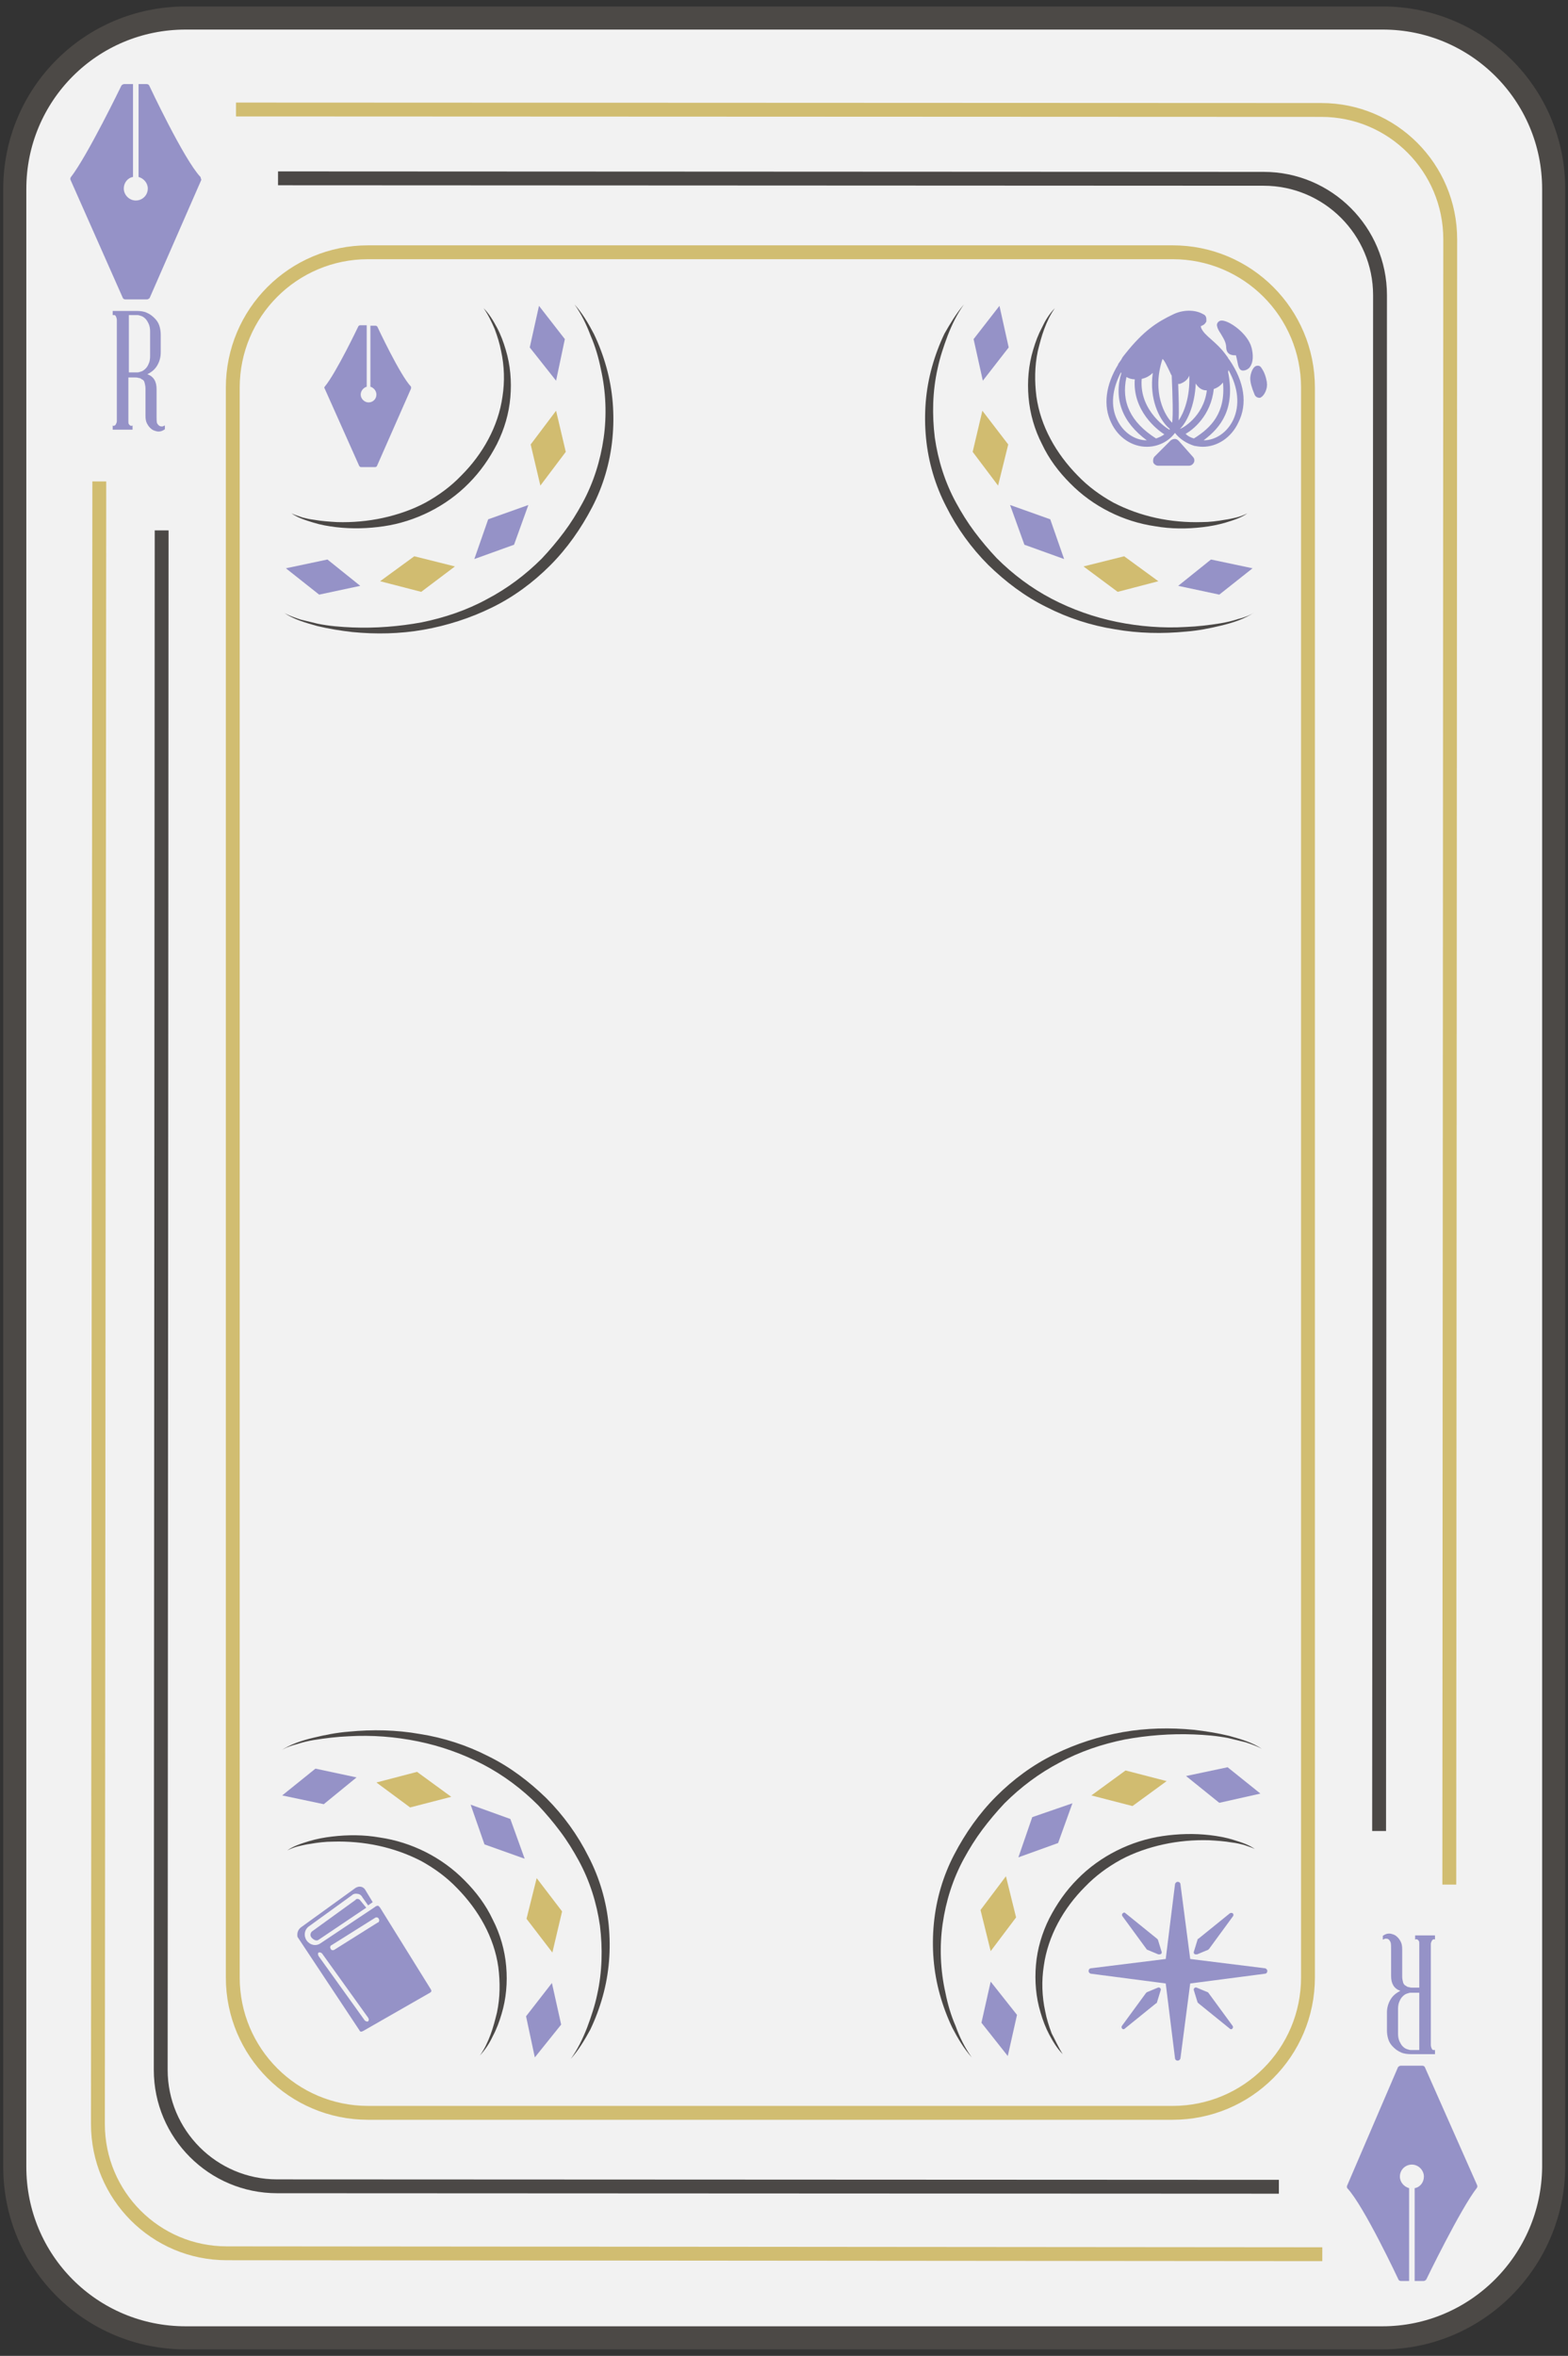 <?xml version="1.0" encoding="utf-8"?>
<!-- Generator: Adobe Illustrator 25.2.1, SVG Export Plug-In . SVG Version: 6.00 Build 0)  -->
<!DOCTYPE svg PUBLIC "-//W3C//DTD SVG 1.1//EN" "http://www.w3.org/Graphics/SVG/1.1/DTD/svg11.dtd">
<svg version="1.1" id="Layer_1" xmlns:x="http://ns.adobe.com/Extensibility/1.0/" xmlns:i="http://ns.adobe.com/AdobeIllustrator/10.0/" xmlns:graph="http://ns.adobe.com/Graphs/1.0/"
	 xmlns="http://www.w3.org/2000/svg" xmlns:xlink="http://www.w3.org/1999/xlink" x="0px" y="0px" viewBox="0 0 339.5 509.9"
	 style="enable-background:new 0 0 339.5 509.9;" xml:space="preserve">
<rect x="0" y="0" width="339.5" height="509.9" fill="#333333" stroke="none"/>
<style type="text/css">
	.st0{fill:#F2F2F2;stroke:#4C4946;stroke-width:5;stroke-miterlimit:10;}
	.st1{fill:#9592C7;}
	.st2{fill:none;stroke:#D1BD71;stroke-width:3;stroke-miterlimit:10;}
	.st3{fill:none;stroke:#4B4846;stroke-width:3;stroke-miterlimit:10;}
	.st4{fill:#4B4846;}
	.st5{fill:#D1BC70;}
	.st6{fill:none;}
	.st7{fill:#4C4946;}
</style>
<path class="st0" d="M299.3,506H40.2c-20.5,0-37-16.5-37-37V40.9c0-20.5,16.5-37,37-37h259.2c20.4,0,37,16.5,37,37v428.2
	C336.2,489.4,319.7,506,299.3,506z"/>
<g>
	<g>
		<g>
			<g>
				<path class="st1" d="M35,92.3c0.2,0,0.3,0,0.4-0.1c0.1,0,0.2-0.1,0.3-0.1v0.8c-0.1,0.1-0.3,0.2-0.5,0.3
					c-0.2,0.1-0.5,0.2-0.9,0.2c-0.3,0-0.6-0.1-0.9-0.2c-0.3-0.1-0.6-0.3-0.9-0.6c-0.3-0.3-0.5-0.6-0.7-1s-0.3-0.9-0.3-1.6v-5.9
					c0-0.5-0.1-0.9-0.2-1.3s-0.3-0.6-0.6-0.7c-0.2-0.2-0.5-0.3-0.7-0.3c-0.3-0.1-0.5-0.1-0.7-0.1h-1.5v9.4c0,0.3,0,0.6,0.1,0.7
					c0.1,0.2,0.2,0.2,0.3,0.3c0.1,0.1,0.3,0.1,0.5,0V93h-4.3v-0.9c0.2,0.1,0.3,0.1,0.4,0c0.1,0,0.2-0.1,0.3-0.3
					c0.1-0.2,0.2-0.4,0.2-0.7V69.3c0-0.3-0.1-0.6-0.2-0.8c-0.1-0.2-0.2-0.3-0.3-0.3c-0.1,0-0.3,0-0.4,0v-0.9h5.1
					c0.9,0,1.7,0.1,2.3,0.4c0.7,0.3,1.2,0.7,1.7,1.2s0.8,1,1,1.6s0.3,1.3,0.3,1.9v3.9c0,0.9-0.2,1.8-0.7,2.7c-0.5,0.9-1.2,1.5-2.2,2
					c1.4,0.5,2,1.6,2,3.2V90c0,0.6,0,1.2,0.1,1.6C34.3,92.1,34.6,92.3,35,92.3z M27.9,68.2v12.4h1.9c0.2,0,0.5-0.1,0.8-0.2
					s0.6-0.3,0.9-0.6c0.3-0.3,0.5-0.6,0.7-1.1c0.2-0.4,0.3-1,0.3-1.6v-5.4c0-0.6-0.1-1.1-0.3-1.6c-0.2-0.4-0.4-0.8-0.7-1.1
					c-0.3-0.3-0.6-0.5-0.9-0.6s-0.6-0.2-0.8-0.2L27.9,68.2L27.9,68.2z"/>
			</g>
			<g>
				<g>
					<path class="st1" d="M43.4,38.3c-3.6-3.8-11.1-19.8-11.1-19.8c-0.1-0.2-0.3-0.3-0.6-0.3H30v20.1c1.1,0.3,2,1.3,2,2.5
						c0,1.5-1.2,2.6-2.6,2.6s-2.6-1.2-2.6-2.6c0-1.2,0.8-2.3,2-2.5V18.2h-1.9c-0.2,0-0.4,0.1-0.6,0.3c0,0-7.4,15.3-11,19.9
						c-0.1,0.2-0.1,0.4,0,0.6l11.3,25.5c0.1,0.2,0.3,0.3,0.6,0.3h4.6c0.2,0,0.4-0.1,0.6-0.3l11.2-25.6
						C43.5,38.8,43.5,38.5,43.4,38.3z"/>
				</g>
			</g>
		</g>
		<g>
			<g>
				<path class="st1" d="M300.1,419.6c-0.2,0-0.3,0-0.4,0.1c-0.1,0-0.2,0.1-0.3,0.1V419c0.1-0.1,0.3-0.2,0.5-0.3
					c0.2-0.1,0.5-0.2,0.9-0.2c0.3,0,0.6,0.1,0.9,0.2s0.6,0.3,0.9,0.6c0.3,0.3,0.5,0.6,0.7,1s0.3,0.9,0.3,1.6v5.9
					c0,0.5,0.1,0.9,0.2,1.3c0.1,0.3,0.3,0.6,0.6,0.7c0.2,0.2,0.5,0.3,0.7,0.3c0.3,0.1,0.5,0.1,0.7,0.1h1.5v-9.4c0-0.3,0-0.6-0.1-0.7
					c-0.1-0.2-0.2-0.2-0.3-0.3c-0.1-0.1-0.3-0.1-0.5,0v-0.9h4.3v0.9c-0.2-0.1-0.3-0.1-0.4,0c-0.1,0-0.2,0.1-0.3,0.3
					c-0.1,0.2-0.2,0.4-0.2,0.7v21.8c0,0.3,0.1,0.6,0.2,0.8c0.1,0.2,0.2,0.3,0.3,0.3c0.1,0,0.3,0,0.4,0v0.9h-5.1
					c-0.9,0-1.7-0.1-2.3-0.4c-0.7-0.3-1.2-0.7-1.7-1.2s-0.8-1-1-1.6s-0.3-1.3-0.3-1.9v-3.9c0-0.9,0.2-1.8,0.7-2.7
					c0.5-0.9,1.2-1.5,2.2-2c-1.4-0.5-2-1.6-2-3.2V422c0-0.6,0-1.2-0.1-1.6C300.8,419.8,300.6,419.6,300.1,419.6z M307.3,443.7v-12.4
					h-1.9c-0.2,0-0.5,0.1-0.8,0.2s-0.6,0.3-0.9,0.6c-0.3,0.3-0.5,0.6-0.7,1.1c-0.2,0.4-0.3,1-0.3,1.6v5.4c0,0.6,0.1,1.1,0.3,1.6
					c0.2,0.4,0.4,0.8,0.7,1.1c0.3,0.3,0.6,0.5,0.9,0.6s0.6,0.2,0.8,0.2L307.3,443.7L307.3,443.7z"/>
			</g>
			<g>
				<g>
					<path class="st1" d="M291.7,473.6c3.6,3.8,11.1,19.8,11.1,19.8c0.1,0.2,0.3,0.3,0.6,0.3h1.7v-20.1c-1.1-0.3-2-1.3-2-2.5
						c0-1.5,1.2-2.6,2.6-2.6s2.6,1.2,2.6,2.6c0,1.2-0.8,2.3-2,2.5v20.1h1.9c0.2,0,0.4-0.1,0.6-0.3c0,0,7.4-15.3,11-19.9
						c0.1-0.2,0.1-0.4,0-0.6l-11.3-25.5c-0.1-0.2-0.3-0.3-0.6-0.3h-4.6c-0.2,0-0.4,0.1-0.6,0.3l-11,25.6
						C291.6,473.2,291.6,473.4,291.7,473.6z"/>
				</g>
			</g>
		</g>
	</g>
	<g>
		<path class="st2" d="M51.1,23.7l235,0.1c15.4,0,27.9,12.5,27.9,28l-0.2,356.1"/>
		<path class="st2" d="M286.3,487.9l-237.2-0.2c-15.4,0-27.9-12.5-27.9-28l0.3-355.5"/>
	</g>
	<g>
		<path class="st3" d="M60.2,38.6l213.4,0.1c13.9,0,25.2,11.3,25.2,25.2l-0.2,332.4"/>
		<path class="st3" d="M276.9,473.3L60,473.2c-13.9,0-25.2-11.3-25.2-25.2L35,114.8"/>
	</g>
	<path class="st2" d="M253.9,457.3H79.7c-16.2,0-29.3-13.1-29.3-29.3V83.9c0-16.2,13.1-29.3,29.3-29.3h174.2
		c16.2,0,29.3,13.1,29.3,29.3V428C283.2,444.2,270.1,457.3,253.9,457.3z"/>
</g>
<g>
	<g>
		<g>
			<path class="st1" d="M255,446L255,446c-0.3,0-0.6-0.2-0.6-0.6l-2-16.1l-16.1-2.1c-0.3,0-0.6-0.3-0.6-0.6c0-0.3,0.2-0.6,0.6-0.6
				l16.1-2l2-16.1c0-0.3,0.3-0.6,0.6-0.6l0,0c0.3,0,0.6,0.2,0.6,0.6l2.1,16.1l16.1,2c0.3,0,0.6,0.3,0.6,0.6c0,0.3-0.2,0.6-0.6,0.6
				l-16.1,2.1l-2.1,16.1C255.6,445.7,255.3,446,255,446z"/>
			<path class="st1" d="M258.9,423c-0.1,0-0.2,0-0.3-0.1c-0.1-0.1-0.2-0.3-0.1-0.5l0.8-2.6c0-0.1,0.1-0.2,0.2-0.2l6.8-5.5
				c0.2-0.1,0.4-0.1,0.6,0c0.2,0.2,0.2,0.4,0.1,0.6l-5.2,7.1c-0.1,0.1-0.1,0.1-0.2,0.2l-2.4,1C259,423,259,423,258.9,423z"/>
			<path class="st1" d="M266.6,439.2c-0.1,0-0.2,0-0.3-0.1l-6.8-5.5c-0.1-0.1-0.1-0.1-0.2-0.2l-0.8-2.6c-0.1-0.2,0-0.4,0.1-0.5
				s0.3-0.2,0.5-0.1l2.4,1c0.1,0,0.1,0.1,0.2,0.2l5.2,7.1c0.1,0.2,0.1,0.4-0.1,0.6C266.8,439.1,266.7,439.2,266.6,439.2z"/>
			<path class="st1" d="M243.3,439.2c-0.1,0-0.2,0-0.3-0.1c-0.2-0.2-0.2-0.4-0.1-0.6l5.2-7.1c0.1-0.1,0.1-0.1,0.2-0.2l2.4-1
				c0.2-0.1,0.4,0,0.5,0.1s0.2,0.3,0.1,0.5l-0.8,2.6c0,0.1-0.1,0.2-0.2,0.2l-6.8,5.5C243.5,439.1,243.4,439.2,243.3,439.2z"/>
			<path class="st1" d="M251,423c-0.1,0-0.1,0-0.2,0l-2.4-1c-0.1,0-0.1-0.1-0.2-0.2l-5.2-7.1c-0.1-0.2-0.1-0.4,0.1-0.6
				c0.2-0.2,0.4-0.2,0.6,0l6.8,5.5c0.1,0.1,0.1,0.1,0.2,0.2l0.8,2.6c0.1,0.2,0,0.4-0.1,0.5C251.2,423,251.1,423,251,423z"/>
		</g>
		<path class="st4" d="M230.1,444.6c-1.2-1.2-2.1-2.7-2.9-4.2c-0.8-1.5-1.4-3.1-1.9-4.8c-1-3.3-1.3-6.8-1-10.3s1.3-6.9,2.9-10.1
			c1.6-3.1,3.6-6,6.1-8.5c4.9-5,11.6-8.3,18.4-9.3c3.4-0.5,6.9-0.6,10.3-0.2c1.7,0.2,3.4,0.5,5,1s3.3,1,4.7,2
			c-0.8-0.4-1.6-0.6-2.4-0.9c-0.8-0.2-1.6-0.4-2.5-0.5c-1.7-0.3-3.3-0.4-5-0.5c-3.3-0.1-6.7,0.2-9.9,0.9c-3.2,0.7-6.4,1.8-9.2,3.3
			c-2.9,1.6-5.5,3.5-7.8,5.9c-4.6,4.6-8,10.6-8.9,17.1c-0.5,3.2-0.4,6.6,0.3,9.8c0.3,1.6,0.8,3.2,1.4,4.8
			C228.5,441.6,229.2,443.2,230.1,444.6z"/>
		<path class="st4" d="M210.4,445.3c-1.7-1.9-3-4.1-4.2-6.4c-1.1-2.3-2-4.7-2.7-7.2c-1.4-5-1.8-10.2-1.3-15.4
			c0.5-5.2,2-10.3,4.4-14.9s5.4-8.9,9.1-12.6c3.7-3.7,7.9-6.8,12.6-9.1c4.7-2.3,9.7-3.9,14.8-4.8s10.3-1,15.4-0.5
			c2.6,0.3,5.1,0.7,7.6,1.3c2.5,0.7,5,1.4,7.1,2.8c-1.1-0.6-2.3-1-3.5-1.4c-1.2-0.3-2.5-0.6-3.7-0.9c-2.5-0.5-5-0.7-7.5-0.8
			c-5-0.2-10.1,0.2-15,1.1c-4.9,1-9.7,2.6-14.1,5c-4.4,2.3-8.4,5.3-11.9,8.8c-1.7,1.8-3.3,3.7-4.8,5.7s-2.8,4.1-4,6.3
			c-2.4,4.4-3.9,9.2-4.6,14.1c-0.7,4.9-0.5,10,0.6,14.9c0.5,2.5,1.2,4.9,2.2,7.2C207.8,441,208.9,443.2,210.4,445.3z"/>
		<g>
			<g>
				<polygon class="st5" points="252.6,385.5 243.7,383.2 236.3,388.6 245.2,390.9 				"/>
				<g>
					<polygon class="st1" points="232.2,390.3 223.5,393.3 220.5,402 229.1,398.9 					"/>
				</g>
				<polygon class="st5" points="217.8,406.1 212.3,413.4 214.5,422.3 220,415 				"/>
				<g>
					<polygon class="st1" points="214.5,428.9 212.5,437.8 218.2,445 220.2,436.1 					"/>
				</g>
				<g>
					<polygon class="st1" points="272.9,388.2 265.8,382.5 256.8,384.4 264,390.2 					"/>
				</g>
			</g>
		</g>
	</g>
	<g>
		<path class="st6" d="M64.5,419.2L64.5,419.2c0,0.2,0.1,0.4,0.2,0.6l13.2,19.7c0.1,0.1,0.2,0.2,0.3,0.2l0,0L64.5,419.2z"/>
		<path class="st1" d="M93.1,431.3c0.2-0.1,0.2-0.2,0.3-0.3c0-0.1,0-0.2-0.1-0.4l-11-17.7c-0.1-0.1-0.2-0.3-0.4-0.4
			c-0.3-0.1-0.7,0.2-0.8,0.3l-11.7,7.8c-1,0.7-2.3,0.4-3-0.6s-0.5-2.3,0.4-3l9.4-6.8c0.3-0.3,0.8-0.4,1.2-0.3c0.3,0,0.8,0.2,1.1,0.8
			l1.2,1.7l1-0.7l-1.7-2.8c-0.4-0.5-1.1-0.8-2-0.3l-11.9,8.6c-0.6,0.5-0.8,1.2-0.7,1.9v0.1l13.4,20.2c0,0,0.1,0.3,0.3,0.3
			c0.2,0.1,0.4-0.1,0.5-0.1L93.1,431.3z M71.8,421l9.4-5.9c0.3-0.2,0.7-0.1,0.8,0.2c0.2,0.3,0.1,0.6-0.1,0.8c0,0,0,0-0.1,0l-9.4,5.9
			c-0.3,0.2-0.7,0.1-0.8-0.2C71.4,421.5,71.5,421.1,71.8,421z M69,423.4c-0.2-0.3-0.2-0.7,0-0.8c0.2-0.1,0.6,0,0.8,0.3l9.9,13.8
			c0.2,0.3,0.2,0.6,0,0.8l0,0c-0.2,0.1-0.6,0-0.8-0.3L69,423.4z"/>
		<path class="st1" d="M77.4,411c-0.2,0-0.4,0.1-0.4,0.2l-9.4,6.8l0,0c-0.4,0.3-0.5,0.9-0.2,1.3s1,0.9,1.5,0.6l10.4-7l-1.4-1.7
			C77.8,411.1,77.6,411,77.4,411z"/>
		<path class="st4" d="M103.9,444.9c1-1.4,1.7-2.9,2.3-4.5c0.6-1.6,1-3.2,1.4-4.8c0.7-3.3,0.7-6.6,0.3-9.8
			c-0.9-6.5-4.3-12.4-8.9-17.1c-2.3-2.4-4.9-4.3-7.8-5.9c-2.9-1.5-6-2.6-9.2-3.3c-3.2-0.7-6.6-1-9.9-0.9c-1.7,0-3.3,0.2-5,0.5
			c-0.8,0.1-1.6,0.3-2.5,0.5c-0.8,0.2-1.6,0.5-2.4,0.9c1.4-1,3.1-1.5,4.7-2c1.7-0.5,3.3-0.8,5-1c3.4-0.4,6.9-0.4,10.3,0.2
			c6.9,1,13.5,4.3,18.4,9.3c2.5,2.5,4.6,5.3,6.1,8.5c1.6,3.1,2.6,6.6,2.9,10.1s0,7-1,10.3c-0.5,1.7-1.1,3.3-1.9,4.8
			C106,442.2,105.1,443.6,103.9,444.9z"/>
		<path class="st4" d="M123.6,445.6c1.5-2.1,2.6-4.4,3.5-6.7c0.9-2.4,1.7-4.8,2.2-7.2c1.1-4.9,1.2-10,0.6-14.9
			c-0.7-4.9-2.2-9.7-4.6-14.1c-1.2-2.2-2.5-4.3-4-6.3s-3.1-3.9-4.8-5.7c-3.5-3.5-7.5-6.5-11.9-8.8s-9.2-4-14.1-5s-10-1.4-15-1.1
			c-2.5,0.1-5,0.4-7.5,0.8c-1.2,0.2-2.5,0.5-3.7,0.9c-1.2,0.3-2.4,0.7-3.5,1.4c2.1-1.4,4.6-2.2,7.1-2.8c2.5-0.6,5-1.1,7.6-1.3
			c5.1-0.5,10.3-0.4,15.4,0.5c5.1,0.8,10.1,2.4,14.8,4.8c4.7,2.3,8.9,5.5,12.6,9.1c3.7,3.7,6.8,8,9.1,12.6c2.4,4.6,3.9,9.7,4.4,14.9
			c0.5,5.2,0.1,10.4-1.3,15.4c-0.7,2.5-1.6,4.9-2.7,7.2C126.6,441.5,125.3,443.7,123.6,445.6z"/>
		<g>
			<g>
				<polygon class="st5" points="81.5,385.8 90.3,383.5 97.7,388.9 88.8,391.2 				"/>
				<g>
					<polygon class="st1" points="101.9,390.6 110.5,393.7 113.6,402.3 104.9,399.2 					"/>
				</g>
				<polygon class="st5" points="116.2,406.5 121.7,413.7 119.6,422.6 114,415.3 				"/>
				<g>
					<polygon class="st1" points="119.5,429.2 121.5,438.2 115.8,445.3 113.9,436.4 					"/>
				</g>
				<g>
					<polygon class="st1" points="61.1,388.6 68.3,382.8 77.2,384.7 70.1,390.5 					"/>
				</g>
			</g>
		</g>
	</g>
	<g>
		<path class="st1" d="M266.2,77.9C266.1,77.9,266.1,77.9,266.2,77.9c-0.2-0.2-0.3-0.4-0.4-0.6c-0.2-0.3-0.4-0.5-0.6-0.8
			c-0.9-1.2-1.9-2.1-2.8-2.9c-0.6-0.5-1.1-1-1.5-1.4c-0.9-1-0.9-1.5-0.9-1.6l0,0c0,0,0,0,0.2-0.1c0.3-0.1,0.6-0.3,0.8-0.6
			c0.1-0.1,0.1-0.2,0.2-0.3l0,0c0,0,0,0,0-0.1c0,0,0-0.1,0-0.2s0-0.1,0-0.2c0-0.5-0.2-0.9-0.7-1.1c-1.7-1-4.3-1-6.4,0
			c-3.6,1.7-6.5,3.6-10.4,8.5c-0.3,0.4-0.6,0.7-0.8,1.1c0,0.1-0.1,0.1-0.1,0.2c-0.2,0.3-0.5,0.7-0.7,1c0,0,0,0,0,0.1l0,0
			c-2.7,4.4-3.3,8.9-1.5,12.6c1.5,3.2,4.5,5.2,7.7,5.2l0,0c2.4,0,4.7-1.1,6.1-3c1.1,1.4,2.6,2.3,4.2,2.8l0,0l0,0
			c0.6,0.1,1.2,0.2,1.8,0.2c3.2,0,6.2-2,7.7-5.2C270.2,87.4,269.4,82.6,266.2,77.9L266.2,77.9z M258.5,94.9c-0.7-0.2-1.3-0.5-1.8-1
			c1.5-0.8,5.5-3.9,6.1-9.7c0.9-0.3,1.5-0.8,2-1.4C265.4,89.4,262.2,92.6,258.5,94.9z M255.5,92.8c1.4-1.3,3.2-4.9,3.4-9.8
			c0.5,0.8,1.2,1.5,2.4,1.5C260.6,90.3,255.7,92.9,255.5,92.8C255.6,93,255.6,92.9,255.5,92.8z M243.9,81.6c0.5,0.3,1.1,0.5,1.8,0.5
			c-0.5,6.8,4.9,11,6.4,11.9c-0.5,0.4-1.2,0.7-1.8,0.9C244.8,91.4,242.7,87,243.9,81.6z M253.2,93c-0.1,0-6.6-3.9-6-11
			c1-0.2,1.8-0.7,2.4-1.3c-0.8,5.7,1.4,9.9,3.2,11.7c0.2,0.2,0.4,0.3,0.5,0.5C253.2,93,253.2,93,253.2,93z M257.5,81.3
			c0.2,4.7-1.2,8.1-2.3,9.7c0.1-2.1,0-5.1-0.1-7.9c0.2,0,0.4,0,0.6-0.1C256.9,82.5,257.3,81.8,257.5,81.3z M253.7,81.3
			c0.2,4.8,0.3,8.3,0.1,10.2c-1.5-1.4-4.5-6.5-2.1-13.8c0.4,0.2,1.1,1.8,1.5,2.6C253.4,80.7,253.5,81,253.7,81.3z M248.3,95.3
			c-2.6,0-5.1-1.7-6.4-4.4c-1.5-3-1.1-6.7,0.8-10.3c0,0,0,0.1,0.1,0.1C241.1,86.4,243,91.4,248.3,95.3L248.3,95.3z M267,90.9
			c-1.3,2.7-3.8,4.4-6.4,4.4l0,0l0,0c3.8-2.8,6.9-6.9,5.3-14.8c0-0.1,0.1-0.3,0.1-0.4C268.1,83.9,268.5,87.7,267,90.9z"/>
		<path class="st1" d="M255.2,95.4c-0.2-0.2-0.5-0.4-0.8-0.4s-0.6,0.1-0.9,0.3l-3.5,3.5c-0.3,0.3-0.4,0.8-0.3,1.3
			c0.2,0.4,0.6,0.7,1.1,0.7h6.6c0.5,0,0.9-0.3,1.1-0.7c0.2-0.4,0.1-0.9-0.2-1.2L255.2,95.4z"/>
		<path class="st1" d="M271,75.3c-0.8-3.2-5.2-6.2-6.7-5.9c-0.5,0.1-0.9,0.6-0.8,1.1c0.1,0.6,0.4,1.1,0.8,1.7
			c0.5,0.9,1.2,1.8,1.2,3.1c0.1,1.5,1.3,1.6,1.9,1.6c0.1,0,0.1,0,0.2,0c0.1,0.3,0.2,0.9,0.3,1.3c0.2,1.1,0.4,1.9,1.1,2
			c0.1,0,0.1,0,0.2,0c0.4,0,0.9-0.2,1.3-0.6C271,79,271.6,77.8,271,75.3z"/>
		<path class="st1" d="M274.3,82.9v-0.2c-0.2-1.1-0.5-2.1-1.2-3.1c-0.3-0.5-0.8-0.5-1.1-0.4c-0.9,0.3-1.3,2-1.3,2.7
			c0,0.8,0.3,2,0.9,3.4c0.2,0.6,0.7,0.8,1.1,0.8c0.1,0,0.2,0,0.3-0.1C273.8,85.6,274.5,84,274.3,82.9z"/>
		<g>
			<path class="st4" d="M228.4,66.7c-1,1.4-1.7,2.9-2.3,4.5s-1,3.2-1.4,4.8c-0.7,3.3-0.7,6.6-0.3,9.8c0.9,6.5,4.3,12.4,8.9,17.1
				c2.3,2.4,4.9,4.3,7.8,5.9c2.9,1.5,6,2.6,9.2,3.3c3.2,0.7,6.6,1,9.9,0.9c1.7,0,3.3-0.2,5-0.5c0.8-0.1,1.6-0.3,2.5-0.5
				c0.8-0.2,1.6-0.5,2.4-0.9c-1.4,1-3.1,1.5-4.7,2c-1.7,0.5-3.3,0.8-5,1c-3.4,0.4-6.9,0.4-10.3-0.2c-6.9-1-13.5-4.3-18.4-9.3
				c-2.5-2.5-4.6-5.3-6.1-8.5C224,93,223,89.5,222.7,86c-0.3-3.5,0-7,1-10.3c0.5-1.7,1.1-3.3,1.9-4.8
				C226.3,69.4,227.2,67.9,228.4,66.7z"/>
			<path class="st4" d="M208.7,65.9c-1.5,2.1-2.6,4.4-3.5,6.7c-0.9,2.4-1.7,4.8-2.2,7.2c-1.1,4.9-1.2,10-0.6,14.9
				c0.7,4.9,2.2,9.7,4.6,14.1c1.2,2.2,2.5,4.3,4,6.3s3.1,3.9,4.8,5.7c3.5,3.5,7.5,6.5,11.9,8.8c4.4,2.3,9.2,4,14.1,5
				c4.9,1,10,1.4,15,1.1c2.5-0.1,5-0.4,7.5-0.8c1.2-0.2,2.5-0.5,3.7-0.9c1.2-0.3,2.4-0.7,3.5-1.4c-2.1,1.4-4.6,2.2-7.1,2.8
				s-5,1.1-7.6,1.3c-5.1,0.5-10.3,0.4-15.4-0.5c-5.1-0.8-10.1-2.4-14.8-4.8c-4.7-2.3-8.9-5.5-12.6-9.1c-3.7-3.7-6.8-8-9.1-12.6
				c-2.4-4.6-3.9-9.7-4.4-14.9c-0.5-5.2-0.1-10.4,1.3-15.4c0.7-2.5,1.6-4.9,2.7-7.2C205.7,70.1,207,67.9,208.7,65.9z"/>
			<g>
				<g>
					<polygon class="st5" points="250.8,125.8 242,128.1 234.6,122.6 243.4,120.4 					"/>
					<g>
						<polygon class="st1" points="230.4,121 221.8,117.9 218.7,109.3 227.4,112.4 						"/>
					</g>
					<polygon class="st5" points="216.1,105.1 210.6,97.8 212.7,88.9 218.3,96.2 					"/>
					<g>
						<polygon class="st1" points="212.8,82.4 210.8,73.4 216.4,66.2 218.4,75.2 						"/>
					</g>
					<g>
						<polygon class="st1" points="271.2,123 264,128.7 255.1,126.8 262.2,121.1 						"/>
					</g>
				</g>
			</g>
		</g>
	</g>
	<g>
		<path class="st4" d="M104.7,66.7c1.2,1.2,2.1,2.7,2.9,4.2s1.4,3.1,1.9,4.8c1,3.3,1.3,6.8,1,10.3s-1.3,6.9-2.9,10.1
			c-1.6,3.1-3.6,6-6.1,8.5c-4.9,5-11.6,8.3-18.4,9.3c-3.4,0.5-6.9,0.6-10.3,0.2c-1.7-0.2-3.4-0.5-5-1s-3.3-1-4.7-2
			c0.8,0.4,1.6,0.6,2.4,0.9c0.8,0.2,1.6,0.4,2.5,0.5c1.7,0.3,3.3,0.4,5,0.5c3.3,0.1,6.7-0.2,9.9-0.9c3.2-0.7,6.4-1.8,9.2-3.3
			c2.9-1.6,5.5-3.5,7.8-5.9c4.6-4.6,8-10.6,8.9-17.1c0.5-3.2,0.4-6.6-0.3-9.8c-0.3-1.6-0.8-3.2-1.4-4.8
			C106.4,69.6,105.7,68.1,104.7,66.7z"/>
		<path class="st4" d="M124.4,65.9c1.7,1.9,3,4.1,4.2,6.4c1.1,2.3,2,4.7,2.7,7.2c1.4,5,1.8,10.2,1.3,15.4c-0.5,5.2-2,10.3-4.4,14.9
			c-2.4,4.6-5.4,8.9-9.1,12.6s-7.9,6.8-12.6,9.1s-9.7,3.9-14.8,4.8c-5.1,0.9-10.3,1-15.4,0.5c-2.6-0.3-5.1-0.7-7.6-1.3
			c-2.5-0.7-5-1.4-7.1-2.8c1.1,0.6,2.3,1,3.5,1.4c1.2,0.3,2.5,0.6,3.7,0.9c2.5,0.5,5,0.7,7.5,0.8c5,0.2,10.1-0.2,15-1.1
			c4.9-1,9.7-2.6,14.1-5c4.4-2.3,8.4-5.3,11.9-8.8c1.7-1.8,3.3-3.7,4.8-5.7s2.8-4.1,4-6.3c2.4-4.4,3.9-9.2,4.6-14.1s0.5-10-0.6-14.9
			c-0.5-2.5-1.2-4.9-2.2-7.2C127,70.3,125.9,68,124.4,65.9z"/>
		<g>
			<g>
				<polygon class="st5" points="82.3,125.8 91.2,128.1 98.5,122.6 89.7,120.4 				"/>
				<g>
					<polygon class="st1" points="102.7,121 111.3,117.9 114.4,109.3 105.7,112.4 					"/>
				</g>
				<polygon class="st5" points="117,105.1 122.5,97.8 120.4,88.9 114.9,96.2 				"/>
				<g>
					<polygon class="st1" points="120.4,82.4 122.3,73.4 116.7,66.2 114.7,75.2 					"/>
				</g>
				<g>
					<polygon class="st1" points="61.9,123 69.1,128.7 78,126.8 70.9,121.1 					"/>
				</g>
			</g>
		</g>
		<g>
			<g>
				<path class="st1" d="M89,83.7c-2.4-2.5-7.3-13-7.3-13c-0.1-0.1-0.2-0.2-0.4-0.2h-1.1v13.2c0.7,0.2,1.3,0.9,1.3,1.7
					c0,1-0.8,1.7-1.7,1.7s-1.7-0.8-1.7-1.7c0-0.8,0.6-1.5,1.3-1.7V70.4H78c-0.2,0-0.3,0.1-0.4,0.2c0,0-4.8,10.1-7.3,13.1
					c-0.1,0.1-0.1,0.3,0,0.4l7.5,16.8c0.1,0.1,0.2,0.2,0.4,0.2h3c0.2,0,0.3-0.1,0.4-0.2L89,84.1C89,84,89,83.8,89,83.7z"/>
			</g>
		</g>
	</g>
</g>
<g>
	<g>
		<g>
			<path class="st5" d="M-50.1,221.9c-0.5,0-0.9-0.3-1-0.8c-0.1-0.6,0.2-1.1,0.8-1.2l1.5-0.3c0.6-0.1,1.1,0.2,1.2,0.8
				c0.1,0.6-0.2,1.1-0.8,1.2l-1.5,0.3C-49.9,221.9-50,221.9-50.1,221.9z"/>
			<path class="st5" d="M-61.8,224c-0.5,0-0.9-0.4-1-0.9c-0.1-0.6,0.3-1.1,0.8-1.2l4.7-0.8c0.6-0.1,1.1,0.3,1.2,0.8
				c0.1,0.6-0.3,1.1-0.8,1.2l-4.7,0.8C-61.7,224-61.8,224-61.8,224z"/>
			<path class="st5" d="M-78.4,227c-0.5,0-0.9-0.4-1-0.9c-0.1-0.6,0.3-1.1,0.8-1.2l10.3-1.9c0.6-0.1,1.1,0.3,1.2,0.8
				s-0.3,1.1-0.8,1.2l-10.3,1.9C-78.3,227-78.3,227-78.4,227z"/>
			<path class="st5" d="M-105.5,231.8c-0.5,0-0.9-0.4-1-0.9c-0.1-0.6,0.3-1.1,0.8-1.2l22.5-4c0.6-0.1,1.1,0.3,1.2,0.8
				c0.1,0.6-0.3,1.1-0.8,1.2l-22.5,4C-105.4,231.8-105.4,231.8-105.5,231.8z"/>
			<path class="st5" d="M-65.9,201.1c-0.3,0-0.7-0.2-0.9-0.5c-0.3-0.5-0.2-1.1,0.3-1.4l1-0.6c0.5-0.3,1.1-0.2,1.4,0.3
				c0.3,0.5,0.2,1.1-0.3,1.4l-1,0.6C-65.5,201-65.7,201.1-65.9,201.1z"/>
			<path class="st5" d="M-55.7,195.8c-0.3,0-0.5-0.1-0.7-0.3s-0.3-0.5-0.3-0.7c0-0.1,0-0.3,0.1-0.4c0.1-0.1,0.1-0.2,0.2-0.3
				c0.3-0.3,0.7-0.4,1.1-0.2c0.1,0.1,0.2,0.1,0.3,0.2c0.1,0.1,0.2,0.2,0.2,0.3s0.1,0.3,0.1,0.4c0,0.3-0.1,0.5-0.3,0.7
				c-0.1,0.1-0.2,0.2-0.3,0.2C-55.4,195.8-55.6,195.8-55.7,195.8z"/>
			<path class="st5" d="M-73.8,205.8c-0.4,0-0.7-0.2-0.9-0.5c-0.3-0.5-0.1-1.1,0.4-1.4l3.2-1.9c0.5-0.3,1.1-0.1,1.4,0.4
				s0.1,1.1-0.4,1.4l-3.2,1.9C-73.4,205.7-73.6,205.8-73.8,205.8z"/>
			<path class="st5" d="M-85,212.4c-0.4,0-0.7-0.2-0.9-0.5c-0.3-0.5-0.1-1.1,0.4-1.4l7-4.1c0.5-0.3,1.1-0.1,1.4,0.4s0.1,1.1-0.4,1.4
				l-7,4.1C-84.6,212.4-84.8,212.4-85,212.4z"/>
			<path class="st5" d="M-103.3,223.3c-0.4,0-0.7-0.2-0.9-0.5c-0.3-0.5-0.1-1.1,0.4-1.4l15.2-9c0.5-0.3,1.1-0.1,1.4,0.4
				s0.1,1.1-0.4,1.4l-15.2,9C-102.9,223.3-103.1,223.3-103.3,223.3z"/>
			<path class="st5" d="M-64.8,212.6c-0.4,0-0.8-0.2-1-0.6c-0.2-0.5,0-1.1,0.5-1.4l1.3-0.6c0.5-0.2,1.1,0,1.4,0.5
				c0.2,0.5,0,1.1-0.5,1.4l-1.3,0.6C-64.5,212.6-64.6,212.6-64.8,212.6z"/>
			<path class="st5" d="M-65.6,240.6c-0.1,0-0.3,0-0.4-0.1l-1.3-0.5c-0.5-0.2-0.8-0.8-0.6-1.4c0.2-0.5,0.8-0.8,1.4-0.6l1.3,0.5
				c0.5,0.2,0.8,0.8,0.6,1.4C-64.8,240.4-65.2,240.6-65.6,240.6z"/>
			<path class="st5" d="M-88.2,193.6c-0.1,0-0.3,0-0.4-0.1c-0.5-0.2-0.8-0.9-0.5-1.4l0.6-1.3c0.2-0.5,0.9-0.8,1.4-0.5
				c0.5,0.2,0.8,0.9,0.5,1.4l-0.6,1.3C-87.4,193.3-87.8,193.6-88.2,193.6z"/>
			<path class="st5" d="M-82.1,180.5c-0.1,0-0.3,0-0.4-0.1c-0.1,0-0.3-0.1-0.3-0.2c-0.2-0.2-0.3-0.5-0.3-0.7c0-0.3,0.1-0.5,0.3-0.7
				c0.4-0.4,1.1-0.4,1.5,0c0.2,0.2,0.3,0.5,0.3,0.7c0,0.1,0,0.3-0.1,0.4c-0.1,0.1-0.1,0.2-0.2,0.3
				C-81.5,180.4-81.8,180.5-82.1,180.5z"/>
			<path class="st5" d="M-182.4,221.9c-0.1,0-0.1,0-0.2,0l-1.5-0.3c-0.6-0.1-0.9-0.7-0.8-1.2c0.1-0.6,0.7-0.9,1.2-0.8l1.5,0.3
				c0.6,0.1,0.9,0.7,0.8,1.2C-181.5,221.5-181.9,221.9-182.4,221.9z"/>
			<path class="st5" d="M-170.6,224c-0.1,0-0.1,0-0.2,0l-4.7-0.8c-0.6-0.1-0.9-0.6-0.8-1.2c0.1-0.6,0.7-0.9,1.2-0.8l4.7,0.8
				c0.6,0.1,0.9,0.6,0.8,1.2C-169.7,223.6-170.1,224-170.6,224z"/>
			<path class="st5" d="M-154.1,227c-0.1,0-0.1,0-0.2,0l-10.3-1.9c-0.6-0.1-0.9-0.6-0.8-1.2c0.1-0.6,0.6-0.9,1.2-0.8l10.3,1.9
				c0.6,0.1,0.9,0.6,0.8,1.2C-153.1,226.6-153.6,227-154.1,227z"/>
			<path class="st5" d="M-127,231.8c-0.1,0-0.1,0-0.2,0l-22.5-4c-0.6-0.1-0.9-0.6-0.8-1.2c0.1-0.6,0.6-0.9,1.2-0.8l22.5,4
				c0.6,0.1,0.9,0.6,0.8,1.2C-126,231.5-126.5,231.8-127,231.8z"/>
			<path class="st5" d="M-166.6,201.1c-0.2,0-0.4-0.1-0.6-0.2l-1-0.6c-0.5-0.3-0.6-1-0.3-1.4c0.3-0.5,1-0.6,1.4-0.3l1,0.6
				c0.5,0.3,0.6,1,0.3,1.4C-165.9,200.9-166.3,201.1-166.6,201.1z"/>
			<path class="st5" d="M-176.8,195.8c-0.1,0-0.3,0-0.4-0.1c-0.1,0-0.3-0.1-0.3-0.2c-0.1-0.1-0.2-0.2-0.2-0.3
				c-0.1-0.1-0.1-0.3-0.1-0.4s0-0.3,0.1-0.4c0.1-0.1,0.1-0.2,0.2-0.3c0.1-0.1,0.2-0.2,0.3-0.2c0.4-0.2,0.8-0.1,1.1,0.2
				c0.1,0.1,0.2,0.2,0.2,0.3c0.1,0.1,0.1,0.3,0.1,0.4c0,0.3-0.1,0.5-0.3,0.7C-176.2,195.7-176.5,195.8-176.8,195.8z"/>
			<path class="st5" d="M-158.7,205.8c-0.2,0-0.4,0-0.5-0.1l-3.2-1.9c-0.5-0.3-0.7-0.9-0.4-1.4s0.9-0.7,1.4-0.4l3.2,1.9
				c0.5,0.3,0.7,0.9,0.4,1.4C-158,205.6-158.3,205.8-158.7,205.8z"/>
			<path class="st5" d="M-147.5,212.4c-0.2,0-0.4,0-0.5-0.1l-7-4.1c-0.5-0.3-0.7-0.9-0.4-1.4s0.9-0.7,1.4-0.4l7,4.1
				c0.5,0.3,0.7,0.9,0.4,1.4C-146.8,212.3-147.1,212.4-147.5,212.4z"/>
			<path class="st5" d="M-129.1,223.3c-0.2,0-0.4,0-0.5-0.1l-15.2-9c-0.5-0.3-0.7-0.9-0.4-1.4s0.9-0.7,1.4-0.4l15.2,9
				c0.5,0.3,0.7,0.9,0.4,1.4C-128.4,223.1-128.8,223.3-129.1,223.3z"/>
			<path class="st5" d="M-167.7,212.6c-0.1,0-0.3,0-0.4-0.1l-1.3-0.6c-0.5-0.2-0.8-0.8-0.5-1.4c0.2-0.5,0.8-0.8,1.4-0.5l1.3,0.6
				c0.5,0.2,0.8,0.8,0.5,1.4C-166.9,212.3-167.3,212.6-167.7,212.6z"/>
			<path class="st5" d="M-166.9,240.6c-0.4,0-0.8-0.2-1-0.6c-0.2-0.5,0-1.1,0.6-1.4l1.3-0.5c0.5-0.2,1.1,0,1.4,0.6
				c0.2,0.5,0,1.1-0.6,1.4l-1.3,0.5C-166.6,240.6-166.7,240.6-166.9,240.6z"/>
			<path class="st5" d="M-144.3,193.6c-0.4,0-0.8-0.2-0.9-0.6l-0.6-1.3c-0.2-0.5,0-1.1,0.5-1.4c0.5-0.2,1.1,0,1.4,0.5l0.6,1.3
				c0.2,0.5,0,1.1-0.5,1.4C-144,193.5-144.1,193.6-144.3,193.6z"/>
			<path class="st5" d="M-150.4,180.5c-0.3,0-0.6-0.1-0.7-0.3c-0.2-0.2-0.3-0.5-0.3-0.7c0-0.3,0.1-0.5,0.3-0.7
				c0.3-0.3,0.8-0.4,1.1-0.2c0.1,0.1,0.2,0.1,0.3,0.2c0.2,0.2,0.3,0.5,0.3,0.7c0,0.3-0.1,0.5-0.3,0.7c-0.1,0.1-0.2,0.2-0.3,0.2
				C-150.1,180.5-150.3,180.5-150.4,180.5z"/>
		</g>
		<g>
			<polygon class="st7" points="-114.2,167.8 -118.3,167.8 -128.5,189.1 -115.8,235.5 -103.8,189 			"/>
			<path class="st1" d="M-103.9,148.6l-9.1-16.2c-0.3-0.5-0.8-0.8-1.4-0.8h-4c-0.6,0-1.1,0.3-1.4,0.8l-9,16.3
				c-0.3,0.5-0.3,1.1,0,1.5l9.3,17.6c0.3,0.5,0.8,0.8,1.4,0.8h3.7c0.6,0,1.1-0.3,1.4-0.8l9.2-17.6
				C-103.6,149.6-103.6,149-103.9,148.6z M-114.7,166.4h-3.1l-9-17l8.8-15.8h0.7v14c-0.8,0.4-1.3,1.2-1.3,2.1c0,1.3,1,2.3,2.3,2.3
				s2.3-1,2.3-2.3c0-0.9-0.5-1.7-1.3-2.1v-14h0.6l8.9,15.7L-114.7,166.4z"/>
		</g>
	</g>
	<g>
		<g>
			<path class="st5" d="M-182.4,294.2c0.5,0,0.9,0.3,1,0.8c0.1,0.6-0.2,1.1-0.8,1.2l-1.5,0.3c-0.6,0.1-1.1-0.2-1.2-0.8
				c-0.1-0.6,0.2-1.1,0.8-1.2l1.5-0.3C-182.5,294.2-182.5,294.2-182.4,294.2z"/>
			<path class="st5" d="M-170.6,292c0.5,0,0.9,0.4,1,0.9c0.1,0.6-0.3,1.1-0.8,1.2l-4.7,0.8c-0.6,0.1-1.1-0.3-1.2-0.8
				c-0.1-0.6,0.3-1.1,0.8-1.2l4.7-0.8C-170.8,292-170.7,292-170.6,292z"/>
			<path class="st5" d="M-154.1,289.1c0.5,0,0.9,0.4,1,0.9c0.1,0.6-0.3,1.1-0.8,1.2l-10.3,1.9c-0.6,0.1-1.1-0.3-1.2-0.8
				c-0.1-0.6,0.3-1.1,0.8-1.2l10.3-1.9C-154.2,289.1-154.1,289.1-154.1,289.1z"/>
			<path class="st5" d="M-127,284.2c0.5,0,0.9,0.4,1,0.9c0.1,0.6-0.3,1.1-0.8,1.2l-22.5,4c-0.6,0.1-1.1-0.3-1.2-0.8
				c-0.1-0.6,0.3-1.1,0.8-1.2l22.5-4C-127.1,284.2-127,284.2-127,284.2z"/>
			<path class="st5" d="M-166.6,314.9c0.3,0,0.7,0.2,0.9,0.5c0.3,0.5,0.2,1.1-0.3,1.4l-1,0.6c-0.5,0.3-1.1,0.2-1.4-0.3
				c-0.3-0.5-0.2-1.1,0.3-1.4l1-0.6C-167,315-166.8,314.9-166.6,314.9z"/>
			<path class="st5" d="M-176.8,320.2c0.3,0,0.5,0.1,0.7,0.3c0.2,0.2,0.3,0.5,0.3,0.7c0,0.1,0,0.3-0.1,0.4s-0.1,0.2-0.2,0.3
				c-0.3,0.3-0.7,0.4-1.1,0.2c-0.1-0.1-0.2-0.1-0.3-0.2s-0.2-0.2-0.2-0.3c0-0.1-0.1-0.3-0.1-0.4c0-0.3,0.1-0.5,0.3-0.7
				c0.1-0.1,0.2-0.2,0.3-0.2C-177,320.2-176.9,320.2-176.8,320.2z"/>
			<path class="st5" d="M-158.7,310.2c0.4,0,0.7,0.2,0.9,0.5c0.3,0.5,0.1,1.1-0.4,1.4l-3.2,1.9c-0.5,0.3-1.1,0.1-1.4-0.4
				c-0.3-0.5-0.1-1.1,0.4-1.4l3.2-1.9C-159,310.3-158.8,310.2-158.7,310.2z"/>
			<path class="st5" d="M-147.5,303.6c0.4,0,0.7,0.2,0.9,0.5c0.3,0.5,0.1,1.1-0.4,1.4l-7,4.1c-0.5,0.3-1.1,0.1-1.4-0.4
				c-0.3-0.5-0.1-1.1,0.4-1.4l7-4.1C-147.8,303.6-147.6,303.6-147.5,303.6z"/>
			<path class="st5" d="M-129.1,292.7c0.4,0,0.7,0.2,0.9,0.5c0.3,0.5,0.1,1.1-0.4,1.4l-15.2,9c-0.5,0.3-1.1,0.1-1.4-0.4
				c-0.3-0.5-0.1-1.1,0.4-1.4l15.2-9C-129.5,292.8-129.3,292.7-129.1,292.7z"/>
			<path class="st5" d="M-167.7,303.4c0.4,0,0.8,0.2,1,0.6c0.2,0.5,0,1.1-0.5,1.4l-1.3,0.6c-0.5,0.2-1.1,0-1.4-0.5
				c-0.2-0.5,0-1.1,0.5-1.4l1.3-0.6C-168,303.5-167.8,303.4-167.7,303.4z"/>
			<path class="st5" d="M-166.9,275.4c0.1,0,0.3,0,0.4,0.1l1.3,0.5c0.5,0.2,0.8,0.8,0.6,1.4c-0.2,0.5-0.8,0.8-1.4,0.6l-1.3-0.5
				c-0.5-0.2-0.8-0.8-0.6-1.4C-167.7,275.6-167.3,275.4-166.9,275.4z"/>
			<path class="st5" d="M-144.3,322.4c0.1,0,0.3,0,0.4,0.1c0.5,0.2,0.8,0.9,0.5,1.4l-0.6,1.3c-0.2,0.5-0.9,0.8-1.4,0.5
				c-0.5-0.2-0.8-0.9-0.5-1.4l0.6-1.3C-145,322.7-144.7,322.4-144.3,322.4z"/>
			<path class="st5" d="M-150.4,335.5c0.1,0,0.3,0,0.4,0.1c0.1,0,0.3,0.1,0.3,0.2c0.2,0.2,0.3,0.5,0.3,0.7c0,0.3-0.1,0.5-0.3,0.7
				c-0.4,0.4-1.1,0.4-1.5,0c-0.2-0.2-0.3-0.5-0.3-0.7c0-0.1,0-0.3,0.1-0.4s0.1-0.2,0.2-0.3C-150.9,335.6-150.7,335.5-150.4,335.5z"
				/>
			<path class="st5" d="M-50.1,294.2c0.1,0,0.1,0,0.2,0l1.5,0.3c0.6,0.1,0.9,0.7,0.8,1.2c-0.1,0.6-0.7,0.9-1.2,0.8l-1.5-0.3
				c-0.6-0.1-0.9-0.7-0.8-1.2C-51,294.5-50.6,294.2-50.1,294.2z"/>
			<path class="st5" d="M-61.8,292c0.1,0,0.1,0,0.2,0l4.7,0.8c0.6,0.1,0.9,0.6,0.8,1.2c-0.1,0.6-0.7,0.9-1.2,0.8L-62,294
				c-0.6-0.1-0.9-0.6-0.8-1.2C-62.8,292.4-62.3,292-61.8,292z"/>
			<path class="st5" d="M-78.4,289.1c0.1,0,0.1,0,0.2,0l10.3,1.9c0.6,0.1,0.9,0.6,0.8,1.2s-0.6,0.9-1.2,0.8l-10.3-1.9
				c-0.6-0.1-0.9-0.6-0.8-1.2C-79.3,289.4-78.9,289.1-78.4,289.1z"/>
			<path class="st5" d="M-105.5,284.2c0.1,0,0.1,0,0.2,0l22.5,4c0.6,0.1,0.9,0.6,0.8,1.2s-0.6,0.9-1.2,0.8l-22.5-4
				c-0.6-0.1-0.9-0.6-0.8-1.2C-106.4,284.5-106,284.2-105.5,284.2z"/>
			<path class="st5" d="M-65.9,314.9c0.2,0,0.4,0.1,0.6,0.2l1,0.6c0.5,0.3,0.6,1,0.3,1.4c-0.3,0.5-1,0.6-1.4,0.3l-1-0.6
				c-0.5-0.3-0.6-1-0.3-1.4C-66.5,315.1-66.2,314.9-65.9,314.9z"/>
			<path class="st5" d="M-55.7,320.2c0.1,0,0.3,0,0.4,0.1c0.1,0,0.3,0.1,0.3,0.2c0.1,0.1,0.2,0.2,0.2,0.3c0.1,0.1,0.1,0.3,0.1,0.4
				s0,0.3-0.1,0.4s-0.1,0.2-0.2,0.3c-0.1,0.1-0.2,0.2-0.3,0.2c-0.4,0.2-0.8,0.1-1.1-0.2c-0.1-0.1-0.2-0.2-0.2-0.3
				c-0.1-0.1-0.1-0.3-0.1-0.4c0-0.3,0.1-0.5,0.3-0.7C-56.2,320.3-56,320.2-55.7,320.2z"/>
			<path class="st5" d="M-73.8,310.2c0.2,0,0.4,0,0.5,0.1l3.2,1.9c0.5,0.3,0.7,0.9,0.4,1.4c-0.3,0.5-0.9,0.7-1.4,0.4l-3.2-1.9
				c-0.5-0.3-0.7-0.9-0.4-1.4C-74.5,310.4-74.2,310.2-73.8,310.2z"/>
			<path class="st5" d="M-85,303.6c0.2,0,0.4,0,0.5,0.1l7,4.1c0.5,0.3,0.7,0.9,0.4,1.4c-0.3,0.5-0.9,0.7-1.4,0.4l-7-4.1
				c-0.5-0.3-0.7-0.9-0.4-1.4C-85.7,303.8-85.4,303.6-85,303.6z"/>
			<path class="st5" d="M-103.3,292.7c0.2,0,0.4,0,0.5,0.1l15.2,9c0.5,0.3,0.7,0.9,0.4,1.4c-0.3,0.5-0.9,0.7-1.4,0.4l-15.2-9
				c-0.5-0.3-0.7-0.9-0.4-1.4C-104,292.9-103.7,292.7-103.3,292.7z"/>
			<path class="st5" d="M-64.8,303.4c0.1,0,0.3,0,0.4,0.1l1.3,0.6c0.5,0.2,0.8,0.8,0.5,1.4c-0.2,0.5-0.8,0.8-1.4,0.5l-1.3-0.6
				c-0.5-0.2-0.8-0.8-0.5-1.4C-65.6,303.7-65.2,303.4-64.8,303.4z"/>
			<path class="st5" d="M-65.6,275.4c0.4,0,0.8,0.2,1,0.6c0.2,0.5,0,1.1-0.6,1.4l-1.3,0.5c-0.5,0.2-1.1,0-1.4-0.6
				c-0.2-0.5,0-1.1,0.6-1.4l1.3-0.5C-65.8,275.4-65.7,275.4-65.6,275.4z"/>
			<path class="st5" d="M-88.2,322.4c0.4,0,0.8,0.2,0.9,0.6l0.6,1.3c0.2,0.5,0,1.1-0.5,1.4c-0.5,0.2-1.1,0-1.4-0.5l-0.6-1.3
				c-0.2-0.5,0-1.1,0.5-1.4C-88.5,322.5-88.3,322.4-88.2,322.4z"/>
			<path class="st5" d="M-82.1,335.5c0.3,0,0.6,0.1,0.7,0.3c0.2,0.2,0.3,0.5,0.3,0.7c0,0.3-0.1,0.5-0.3,0.7
				c-0.3,0.3-0.8,0.4-1.1,0.2c-0.1-0.1-0.2-0.1-0.3-0.2c-0.2-0.2-0.3-0.5-0.3-0.7c0-0.3,0.1-0.5,0.3-0.7c0.1-0.1,0.2-0.2,0.3-0.2
				C-82.3,335.5-82.2,335.5-82.1,335.5z"/>
		</g>
		<g>
			<polygon class="st7" points="-118.3,348.2 -114.2,348.2 -103.9,326.9 -116.7,280.6 -128.7,327.1 			"/>
			<g>
				<path class="st1" d="M-108.1,352.8c-1.1-1.2-2.3-2.3-3.6-3.3c-0.7-0.5-1.3-0.9-2-1.3c-0.3-0.2-0.7-0.4-1.1-0.6l-0.6-0.3
					l-0.3-0.1c-0.1,0,0,0-0.2-0.1c-0.2,0-0.3-0.1-0.5,0c-0.1,0-0.3,0.1-0.3,0.2l-0.1,0.1l-0.3,0.2l-0.5,0.3c-0.3,0.2-0.6,0.5-1,0.7
					c-0.6,0.5-1.2,1-1.8,1.5c-1.2,1.1-2.3,2.2-3.3,3.5s-1.8,2.8-2.2,4.4c-0.4,1.7-0.2,3.4,0.3,4.9c0.2,0.5,0.4,1.1,0.6,1.6v0.1l0,0
					c0.4,0.9,0.8,1.8,1.2,2.7c0.4,0.7,0.7,1.4,1.1,2.1l0.6,1l0.3,0.5c0.1,0.1,0.1,0.3,0.2,0.4c0.1,0.6-0.1,1.2-0.6,1.7
					c-0.1,0.1-0.2,0.3-0.4,0.4l-0.2,0.2c-0.1,0.1-0.2,0.3-0.3,0.4c-0.3,0.7,0.1,1.5,0.8,1.6c1.7,0.3,3.3,0.2,4.9-0.2
					c1.6-0.3,3.1-1,4.5-1.8s2.7-1.9,3.7-3.1c1.1-1.2,2-2.6,2.6-4.1c0.1-0.2,0.2-0.5,0.3-0.7l0,0l0,0c0.1-0.1,0.1-0.3,0.2-0.4
					c0.1-0.4,0.3-0.8,0.4-1.2c0.2-0.8,0.4-1.6,0.4-2.4C-104.7,358.7-105.9,355.2-108.1,352.8z M-109.6,364.4c-0.1,0-0.2,0-0.2,0
					c0-0.1-0.1-0.3-0.2-0.5c-0.2-0.5-0.4-1.2-0.9-1.7c-0.4-0.4-0.9-0.6-1.5-0.7c0-0.5,0-1,0-1.5c-0.1-3-1.4-7.5-2.2-10.1
					C-112,352.3-108.5,357.2-109.6,364.4z M-115.9,349.4c0.7,2.3,2.3,7.4,2.4,10.6c0,0.5,0,1.1,0,1.6c-0.5,0.1-0.9,0.3-1.3,0.6
					c-0.9,0.7-1.5,1.6-2.1,2.4C-117,360.3-116.9,354.6-115.9,349.4z M-118.7,350.5c0.4-0.3,0.7-0.6,1.1-0.9c0.2-0.2,0.4-0.3,0.7-0.5
					c-0.9,4.9-1.1,10.2-1,14.4c-0.2-0.5-0.4-1.1-0.7-1.6c-0.3-0.5-0.7-1.1-1.4-1.5c-0.3-0.2-0.7-0.2-1.1-0.3c-0.1,0-0.1,0-0.2,0
					C-121.1,356.7-120.2,353.5-118.7,350.5z M-124.6,358.4c0.4-1.4,1.1-2.7,2-3.9c0.5-0.7,1.1-1.4,1.8-2c-0.9,2.5-1.5,5.1-1.6,7.9
					c-0.5,0.1-1,0.4-1.4,0.7c-0.3,0.3-0.5,0.6-0.7,0.9C-124.8,360.8-124.9,359.5-124.6,358.4z M-106.4,361.8c0,0.8-0.2,1.5-0.4,2.2
					c0,0.2-0.1,0.3-0.2,0.5c-0.2-0.2-0.5-0.2-0.7-0.3c-0.3,0-0.5,0-0.7,0c0.8-6.2-1.5-10.7-3.9-13.6c1.2,0.9,2.3,1.8,3.3,2.9
					C-107,355.8-106,358.8-106.4,361.8z"/>
				<g>
					<path class="st1" d="M-126.5,372.4l-0.1-0.2l-0.5-0.8c-0.3-0.6-0.6-1.1-0.9-1.7c-0.5-1.2-0.9-2.4-0.9-3.7c0-1.3,0.1-2.6,0-4
						c-0.1-0.7-0.1-1.4-0.5-2.1c-0.2-0.4-0.8-0.6-1.2-0.6s-0.8,0.1-1.2,0.3c-0.7,0.4-1.2,1.1-1.4,1.8c-0.2,0.7-0.3,1.4-0.3,2.1
						c0,1.4,0.4,2.7,0.9,4c0.6,1.3,1.5,2.3,2.5,3.2c1,0.9,2,1.7,3.1,2.5c0.3,0.2,0.7,0,0.7-0.3
						C-126.3,372.6-126.5,372.5-126.5,372.4z"/>
					<path class="st1" d="M-131.2,357l0.2,0.1c0.1,0,0.2,0.1,0.3,0.1c0.2,0,0.4-0.1,0.5-0.2c0.3-0.2,0.4-0.4,0.6-0.6
						c0.3-0.5,0.5-1,0.6-1.5s0.2-1.1,0.1-1.7c-0.1-0.6-0.5-1.3-1.2-1.5c-0.3-0.1-0.7-0.1-1,0s-0.7,0.3-0.9,0.6
						c-0.4,0.6-0.4,1.2-0.4,1.7s0.1,1,0.2,1.6C-132,356.1-131.7,356.7-131.2,357z"/>
				</g>
			</g>
		</g>
	</g>
	<polygon class="st1" points="-116.3,272 -109.6,258 -116.2,244.1 -122.9,258 	"/>
</g>
</svg>
